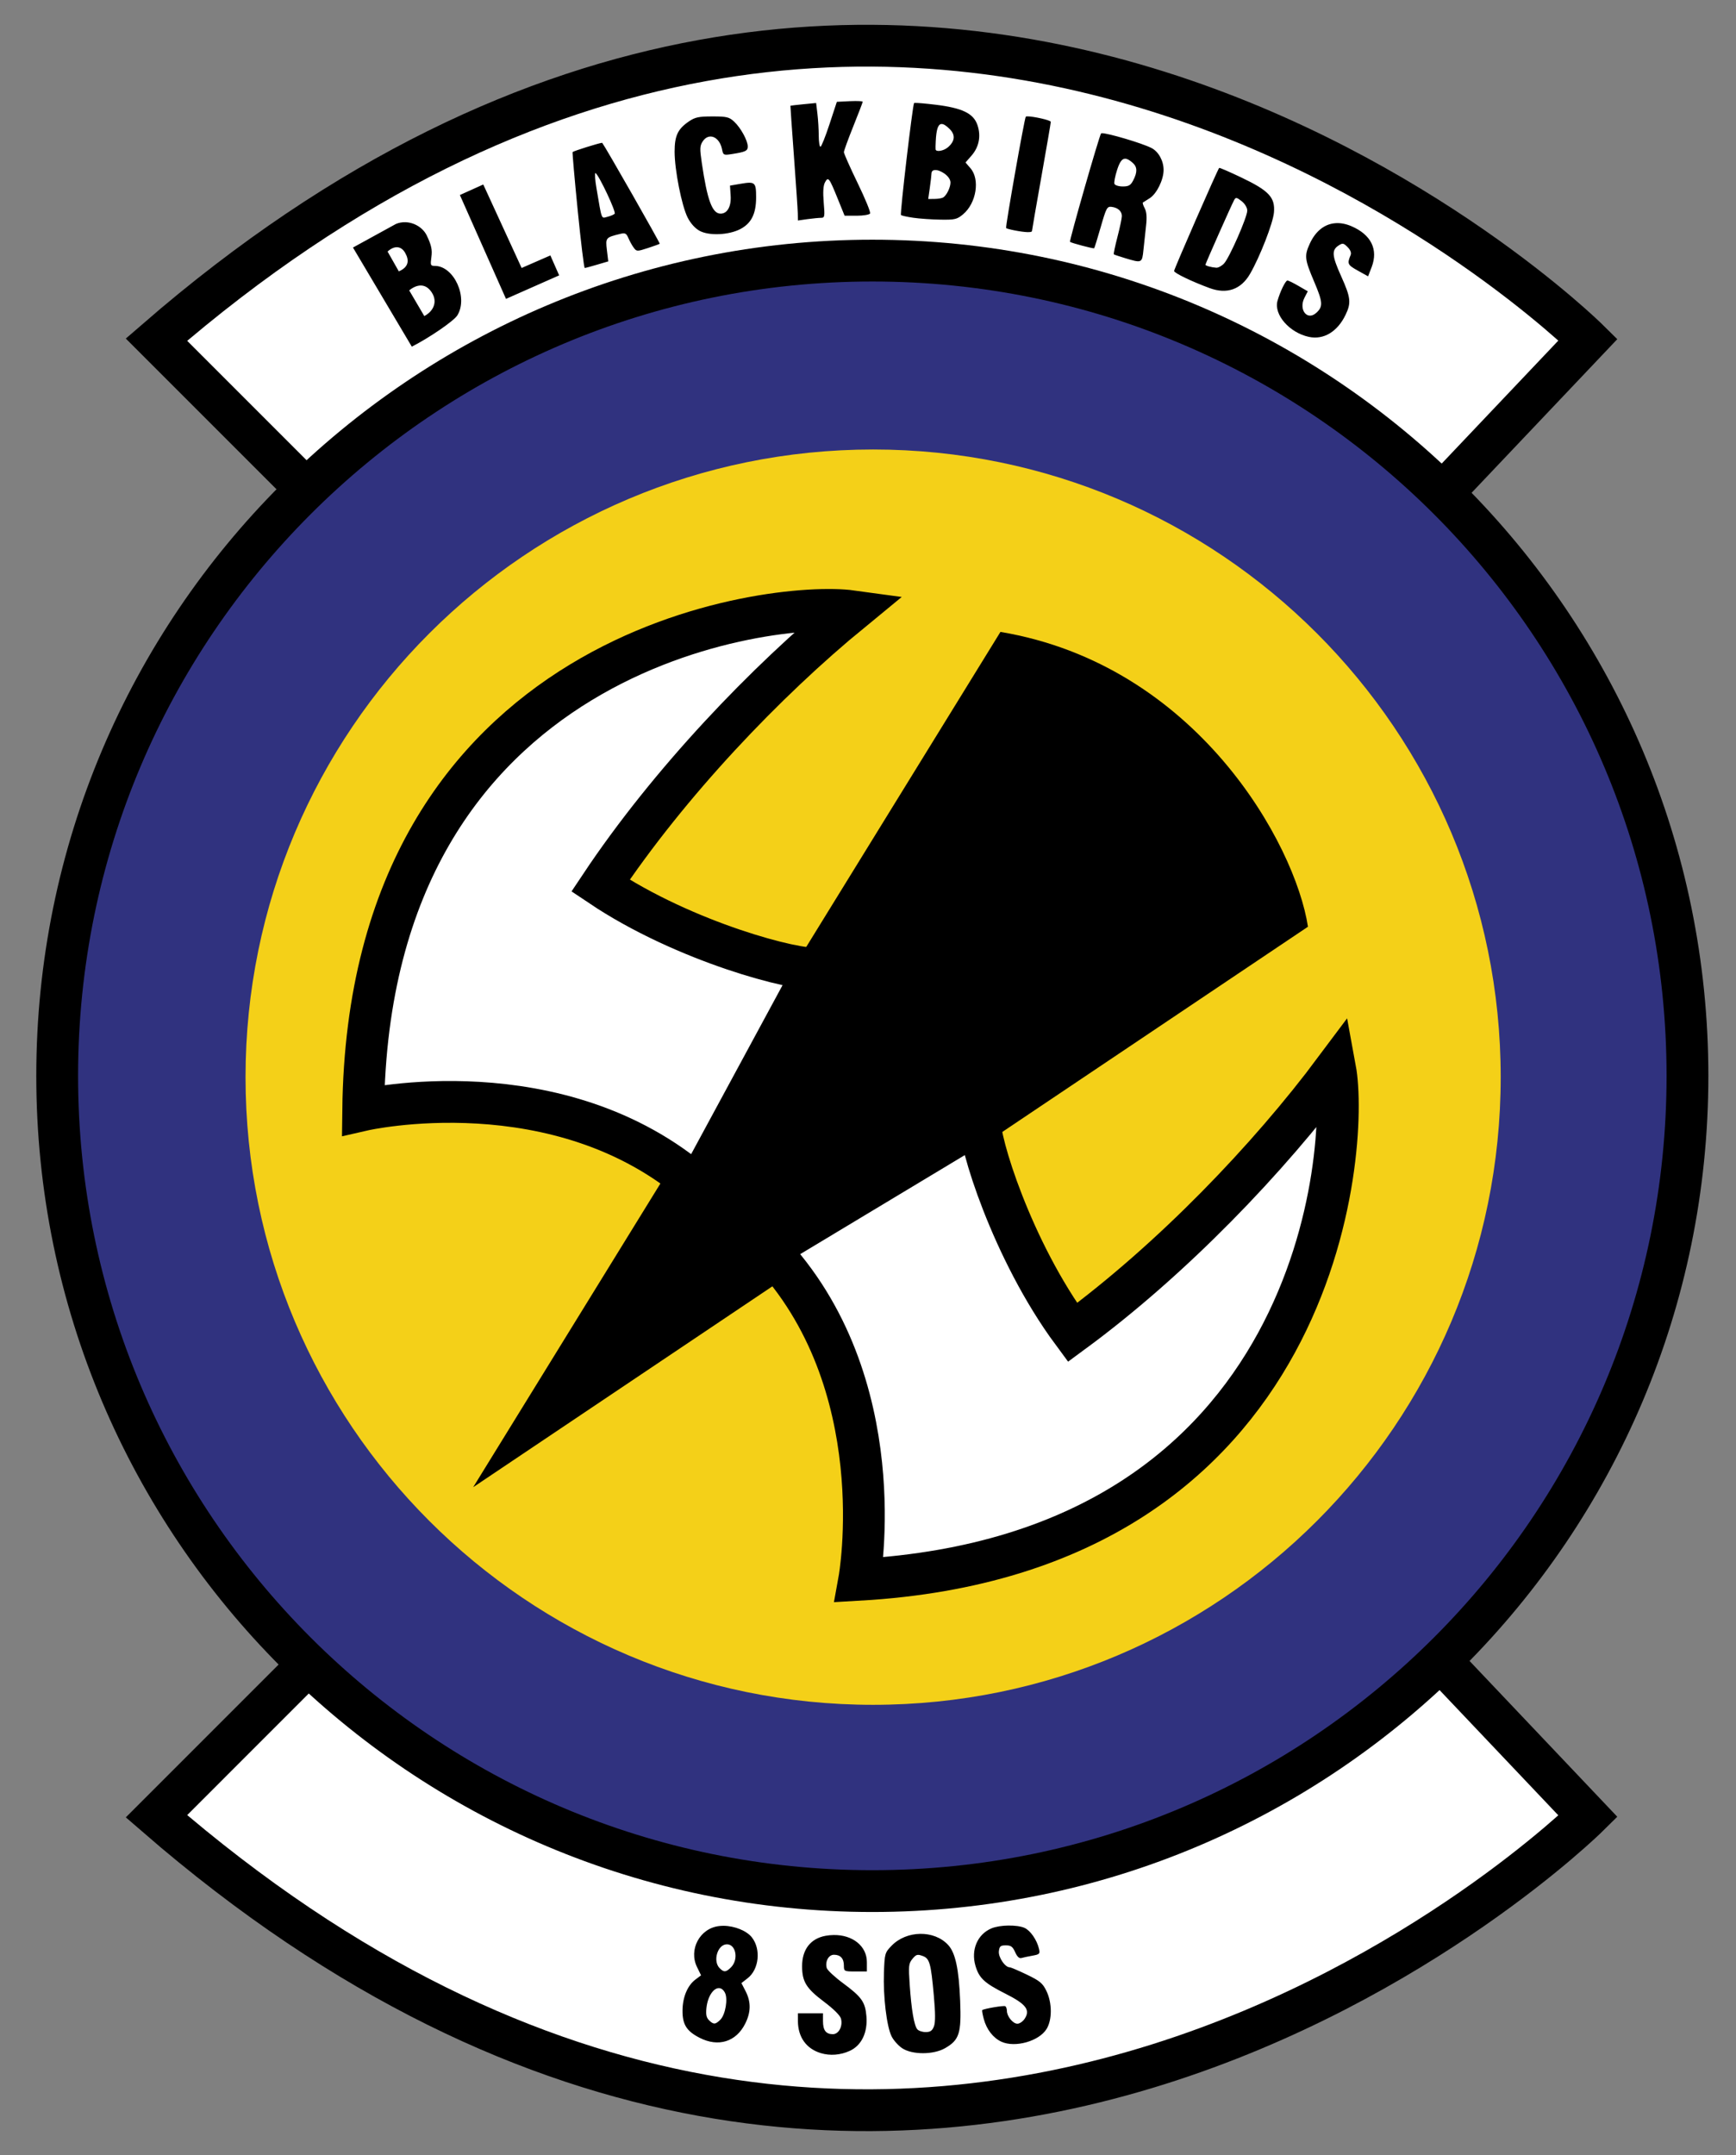 <?xml version="1.0" encoding="UTF-8" standalone="no"?>
<!-- Created with Inkscape (http://www.inkscape.org/) -->

<svg
   xmlns:dc="http://purl.org/dc/elements/1.1/"
   xmlns:cc="http://creativecommons.org/ns#"
   xmlns:rdf="http://www.w3.org/1999/02/22-rdf-syntax-ns#"
   xmlns:svg="http://www.w3.org/2000/svg"
   xmlns="http://www.w3.org/2000/svg"
   xmlns:sodipodi="http://sodipodi.sourceforge.net/DTD/sodipodi-0.dtd"
   xmlns:inkscape="http://www.inkscape.org/namespaces/inkscape"
   width="290"
   height="360"
   id="svg2"
   version="1.1"
   inkscape:version="0.47 r22583"
   sodipodi:docname="Black Birds.svg">
  <rect width="100%" height="100%" fill="#808080" stroke="none"/>
  <defs
     id="defs4">
    <inkscape:perspective
       sodipodi:type="inkscape:persp3d"
       inkscape:vp_x="0 : 526.18109 : 1"
       inkscape:vp_y="0 : 1000 : 0"
       inkscape:vp_z="744.09448 : 526.18109 : 1"
       inkscape:persp3d-origin="372.04724 : 350.78739 : 1"
       id="perspective10" />
    <inkscape:perspective
       id="perspective2824"
       inkscape:persp3d-origin="0.5 : 0.33333333 : 1"
       inkscape:vp_z="1 : 0.5 : 1"
       inkscape:vp_y="0 : 1000 : 0"
       inkscape:vp_x="0 : 0.5 : 1"
       sodipodi:type="inkscape:persp3d" />
  </defs>
  <sodipodi:namedview
     id="base"
     pagecolor="#ffffff"
     bordercolor="#666666"
     borderopacity="1.0"
     inkscape:pageopacity="0.0"
     inkscape:pageshadow="2"
     inkscape:zoom="0.98994949"
     inkscape:cx="122.01122"
     inkscape:cy="184.49729"
     inkscape:document-units="px"
     inkscape:current-layer="layer1"
     showgrid="false"
     inkscape:window-width="1024"
     inkscape:window-height="718"
     inkscape:window-x="-8"
     inkscape:window-y="-8"
     inkscape:window-maximized="1" />
  <g
     inkscape:label="Layer 1"
     inkscape:groupmode="layer"
     id="layer1"
     transform="translate(-43.893,-42.509)">
    <path
       sodipodi:nodetypes="cccc"
       id="path3614"
       d="M 94.217,321.691 70.029,345.88 c 127.428,110.471 239.145,0 239.145,0 l -22.942,-24.189 -1.922,-3.024 -190.092,3.024 z"
       style="fill:#ffffff;stroke:#000000;stroke-width:6.982;stroke-linecap:butt;stroke-linejoin:miter;stroke-miterlimit:4;stroke-opacity:1;stroke-dasharray:none" />
    <path
       style="fill:#ffffff;stroke:#000000;stroke-width:6.982;stroke-linecap:butt;stroke-linejoin:miter;stroke-miterlimit:4;stroke-opacity:1;stroke-dasharray:none"
       d="M 94.217,123.428 70.029,99.24 c 127.428,-110.471 239.145,0 239.145,0 l -22.942,24.189 -192.014,0 z"
       id="path3604"
       sodipodi:nodetypes="cccc" />
    <path
       sodipodi:type="arc"
       style="fill:#30327f;fill-opacity:1;stroke:#000000;stroke-width:19.56;stroke-miterlimit:4;stroke-dasharray:none"
       id="path2830"
       sodipodi:cx="372.85715"
       sodipodi:cy="725.2193"
       sodipodi:rx="381.42856"
       sodipodi:ry="381.42856"
       d="m 754.286,725.219 c 0,210.657 -170.771,381.429 -381.429,381.429 -210.657,0 -381.429,-170.771 -381.429,-381.429 0,-210.657 170.771,-381.429 381.429,-381.429 210.657,0 381.429,170.771 381.429,381.429 z"
       transform="matrix(0.357,0,0,0.357,56.505,-36.697)" />
    <path
       sodipodi:type="arc"
       style="fill:#f4d018;fill-opacity:1;stroke:none"
       id="path3606"
       sodipodi:cx="382.84781"
       sodipodi:cy="647.29102"
       sodipodi:rx="257.5889"
       sodipodi:ry="257.5889"
       d="m 640.437,647.291 c 0,142.262 -115.326,257.589 -257.589,257.589 -142.262,0 -257.589,-115.326 -257.589,-257.589 0,-142.262 115.326,-257.589 257.589,-257.589 142.262,0 257.589,115.326 257.589,257.589 z"
       transform="matrix(0.407,0,0,0.407,33.928,-41.022)" />
    <path
       style="fill:#000000"
       d="m 186.688,59.385 c -0.258,0.003 -0.543,0.007 -0.84,0.022 l -2.16,0.109 -1.233,3.753 c -0.678,2.064 -1.355,3.753 -1.506,3.753 -0.151,0 -0.282,-0.825 -0.284,-1.833 -0.002,-1.008 -0.098,-2.652 -0.218,-3.655 l -0.218,-1.822 -2.138,0.207 c -1.174,0.117 -2.146,0.23 -2.16,0.251 -0.015,0.021 0.25,3.814 0.589,8.422 0.339,4.608 0.632,8.907 0.644,9.557 l 0.022,1.189 1.615,-0.229 c 0.891,-0.122 1.914,-0.218 2.269,-0.218 0.588,0 0.622,-0.222 0.425,-2.553 -0.146,-1.731 -0.082,-2.819 0.207,-3.36 0.543,-1.015 0.7,-0.812 2.117,2.684 l 1.167,2.88 2.018,0 c 1.106,0 2.113,-0.17 2.237,-0.371 0.124,-0.201 -0.819,-2.49 -2.084,-5.095 -1.265,-2.605 -2.291,-4.923 -2.291,-5.149 0,-0.227 0.707,-2.171 1.571,-4.32 0.864,-2.15 1.571,-3.995 1.571,-4.102 0,-0.081 -0.546,-0.128 -1.32,-0.12 z m 10.004,0.316 c -0.054,0.004 -0.089,0.012 -0.098,0.022 -0.248,0.264 -2.387,18.505 -2.193,18.7 0.106,0.106 1.03,0.31 2.051,0.458 1.021,0.149 3.054,0.292 4.528,0.316 2.435,0.04 2.788,-0.048 3.808,-0.906 2.203,-1.854 2.837,-5.805 1.233,-7.67 l -0.84,-0.971 0.993,-1.135 c 1.276,-1.453 1.631,-3.303 0.993,-5.149 -0.666,-1.928 -2.542,-2.825 -7.026,-3.371 -1.639,-0.2 -3.067,-0.321 -3.448,-0.295 z m 18.82,2.247 c -0.133,0.003 -0.227,0.021 -0.262,0.055 -0.215,0.207 -3.431,18.425 -3.284,18.601 0.065,0.078 0.707,0.253 1.429,0.393 1.78,0.345 2.891,0.382 2.891,0.098 0,-0.13 0.707,-4.206 1.571,-9.066 0.864,-4.86 1.571,-8.989 1.571,-9.164 0,-0.287 -2.984,-0.938 -3.917,-0.916 z m -52.608,0.011 c -2.297,0 -2.898,0.123 -3.96,0.851 -1.838,1.26 -2.357,2.387 -2.357,5.04 0,3.039 1.182,9.024 2.171,10.986 0.498,0.988 1.25,1.824 2.018,2.237 1.579,0.847 4.856,0.701 6.775,-0.295 1.849,-0.96 2.651,-2.553 2.651,-5.302 0,-2.547 -0.169,-2.685 -2.651,-2.258 l -1.713,0.295 0.109,1.68 c 0.117,1.804 -0.555,3 -1.68,3 -1.398,0 -2.221,-2.228 -3.142,-8.488 -0.348,-2.363 -0.332,-2.839 0.153,-3.578 1.004,-1.532 2.807,-0.801 3.229,1.309 0.197,0.986 0.26,1.021 1.636,0.807 2.297,-0.356 2.662,-0.536 2.662,-1.266 0,-0.986 -1.175,-3.126 -2.269,-4.146 -0.831,-0.775 -1.233,-0.873 -3.633,-0.873 z m 38.239,1.266 c 0.345,-0.033 0.801,0.245 1.386,0.829 0.995,0.995 0.897,2.034 -0.284,3.055 -0.713,0.616 -1.994,0.833 -2.062,0.349 -0.02,-0.144 -0.006,-0.733 0.022,-1.309 0.094,-1.931 0.362,-2.869 0.938,-2.924 z m 26.806,1.538 c -0.063,0.003 -0.103,0.013 -0.12,0.033 -0.295,0.338 -5.352,17.974 -5.193,18.11 0.228,0.195 3.931,1.175 4.037,1.069 0.063,-0.063 0.558,-1.66 1.102,-3.557 0.904,-3.153 1.056,-3.446 1.789,-3.36 1.064,0.124 1.735,0.722 1.735,1.538 0,0.366 -0.33,1.923 -0.731,3.469 -0.401,1.546 -0.676,2.865 -0.611,2.924 0.065,0.059 0.906,0.343 1.866,0.633 2.843,0.858 2.855,0.852 3.087,-1.407 0.114,-1.104 0.31,-2.919 0.436,-4.037 0.158,-1.395 0.082,-2.299 -0.229,-2.88 -0.249,-0.466 -0.386,-0.902 -0.305,-0.96 0.08,-0.058 0.591,-0.379 1.135,-0.72 1.16,-0.727 2.313,-3.053 2.324,-4.691 0.01,-1.534 -0.835,-3.082 -2.007,-3.688 -1.589,-0.821 -7.374,-2.522 -8.313,-2.477 l 0,1.8e-5 z m -83.515,1.604 c -0.577,0.066 -4.643,1.335 -4.888,1.538 -0.06,0.05 0.324,4.42 0.851,9.721 0.527,5.301 1.057,9.644 1.178,9.644 0.122,0 1.053,-0.254 2.073,-0.556 l 1.855,-0.545 -0.229,-1.898 c -0.243,-2.064 -0.203,-2.106 2.28,-2.706 0.771,-0.186 0.98,-0.071 1.32,0.731 0.223,0.526 0.628,1.248 0.895,1.604 0.467,0.622 0.56,0.627 2.346,0.044 1.021,-0.333 1.912,-0.657 1.986,-0.72 0.098,-0.085 -9.009,-16.063 -9.601,-16.845 -0.005,-0.007 -0.027,-0.015 -0.066,-0.011 l 0,-1.9e-5 z m 87.454,2.651 c 0.339,0.018 0.746,0.264 1.244,0.709 0.752,0.672 0.773,1.543 0.076,2.891 -0.436,0.843 -0.754,1.036 -1.756,1.036 -0.673,0 -1.304,-0.196 -1.396,-0.436 -0.092,-0.24 0.116,-1.301 0.458,-2.357 0.416,-1.284 0.81,-1.874 1.375,-1.844 z m 15.667,1.538 c -0.288,0.323 -7.531,16.889 -7.528,17.216 0.004,0.342 2.951,1.76 5.935,2.858 2.888,1.063 5.241,0.235 6.753,-2.378 1.653,-2.857 3.842,-8.483 3.993,-10.255 0.215,-2.517 -0.838,-3.636 -5.444,-5.837 -1.983,-0.947 -3.649,-1.672 -3.709,-1.604 z m -47.534,0.36 c 0.899,-0.101 2.651,1.012 2.651,2.084 0,0.8 -0.626,2.1 -1.189,2.477 -0.211,0.141 -0.872,0.259 -1.462,0.262 l -1.069,0.011 0.262,-1.833 c 0.144,-1.008 0.27,-2.108 0.284,-2.444 0.015,-0.35 0.224,-0.523 0.524,-0.556 l 0,1.8e-5 z m -56.666,0.502 c 0.009,-0.003 0.011,-0.006 0.022,0 0.587,0.363 3.482,6.519 3.197,6.797 -0.158,0.154 -0.706,0.385 -1.222,0.513 -1.046,0.258 -0.887,0.692 -1.822,-4.8 -0.236,-1.389 -0.305,-2.466 -0.175,-2.509 z m -18.787,1.931 -3.851,1.735 7.702,17.347 8.881,-3.928 -1.468,-3.328 -4.8,2.095 -6.387,-13.899 -0.076,-0.022 z m 125.9,2.237 c 0.173,0.024 0.421,0.194 0.84,0.524 0.554,0.436 0.938,1.086 0.938,1.582 0,1.092 -2.971,7.857 -3.873,8.826 -0.383,0.411 -0.97,0.731 -1.298,0.709 -0.827,-0.056 -1.811,-0.329 -1.811,-0.502 0,-0.189 4.384,-10.065 4.789,-10.79 0.14,-0.251 0.242,-0.374 0.415,-0.349 z m 16.539,4.2 c -1.828,0.118 -3.357,1.314 -4.331,3.458 -0.906,1.994 -0.838,2.591 0.753,6.328 1.455,3.419 1.504,4.148 0.349,5.193 -1.52,1.376 -2.998,-0.541 -1.964,-2.542 l 0.545,-1.058 -1.549,-0.895 c -0.847,-0.496 -1.678,-0.906 -1.855,-0.906 -0.317,0 -1.232,1.87 -1.658,3.404 -0.638,2.293 2.007,5.319 5.248,6.011 2.454,0.524 4.748,-0.843 6.11,-3.655 0.983,-2.031 0.889,-2.896 -0.72,-6.47 -1.534,-3.408 -1.623,-4.351 -0.447,-5.128 0.685,-0.452 0.84,-0.426 1.516,0.251 0.481,0.481 0.667,0.957 0.513,1.331 -0.603,1.459 -0.52,1.645 1.189,2.597 l 1.724,0.96 0.6,-1.549 c 1.124,-2.944 -0.093,-5.409 -3.371,-6.819 -0.927,-0.399 -1.82,-0.566 -2.651,-0.513 z m -156.972,0.129 -7.178,3.941 9.83,16.557 c 3.066,-1.569 7.051,-4.318 7.615,-5.243 1.823,-2.99 -0.581,-8.243 -3.775,-8.248 -0.717,-0.001 -0.758,-0.116 -0.567,-1.506 0.157,-1.142 0.009,-1.929 -0.773,-3.569 -0.782,-1.64 -3.072,-2.793 -5.152,-1.932 z m 1.547,4.841 c 0.716,1.27 0.578,2.366 -1.065,3.083 l -1.878,-3.314 c 1.045,-0.963 2.227,-1.038 2.943,0.231 z m 4.442,6.609 c 1.044,1.614 0.208,3.181 -1.254,3.935 l -2.52,-4.288 c 1.273,-1.03 2.73,-1.261 3.774,0.353 z"
       id="path3616"
       sodipodi:nodetypes="ccccsscccsscccssscccsssssccssssscccssccssssssccsssssscccsssssssccssssccsssssssssssssssscccsscccssssssccscsssccscsssccsccccsccsscscccccccccccccsssccssccccsssssssscccscccccccscczcccczcccz" />
    <path
       style="fill:#000000;stroke:none"
       d="m 211.018,148.057 -88.079,142.858 139.449,-93.615 c -2.12,-13.84 -18.612,-43.75 -51.37,-49.243 z"
       id="path3608"
       sodipodi:nodetypes="cccc" />
    <path
       style="fill:#ffffff;stroke:#000000;stroke-width:6.982;stroke-linecap:butt;stroke-linejoin:miter;stroke-miterlimit:4;stroke-opacity:1;stroke-dasharray:none"
       d="m 160.425,240.632 c -23.191,-20.199 -55.859,-12.718 -55.859,-12.718 0.906,-77.635 68.845,-85.066 81.562,-83.321 -14.348,11.766 -30.453,28.64 -41.924,45.846 14.225,9.545 32.928,14.283 35.92,13.785 l -19.7,36.408 z"
       id="path3610"
       sodipodi:nodetypes="cccccc" />
    <path
       sodipodi:nodetypes="cccccc"
       id="path3612"
       d="m 172.176,251.158 c 21.236,22.246 15.253,55.22 15.253,55.22 77.513,-4.447 81.837,-72.654 79.513,-85.279 -11.099,14.87 -27.22,31.728 -43.886,43.972 -10.184,-13.775 -15.771,-32.242 -15.409,-35.254 l -35.471,21.341 z"
       style="fill:#ffffff;stroke:#000000;stroke-width:6.982;stroke-linecap:butt;stroke-linejoin:miter;stroke-miterlimit:4;stroke-opacity:1;stroke-dasharray:none"
       inkscape:transform-center-x="50.797907"
       inkscape:transform-center-y="46.254436" />
    <path
       style="fill:#000000"
       d="m 212.359,364.132 c -1.054,0.014 -2.132,0.175 -2.837,0.469 -2.351,0.982 -3.462,3.596 -2.673,6.273 0.602,2.043 1.496,2.873 4.997,4.637 3.448,1.737 4.192,2.704 3.218,4.189 -0.298,0.454 -0.842,0.829 -1.211,0.829 -0.75,0 -1.756,-1.231 -1.756,-2.149 0,-0.33 -0.122,-0.682 -0.273,-0.775 -0.246,-0.152 -3.583,0.415 -3.851,0.655 -0.061,0.054 0.057,0.721 0.262,1.484 0.471,1.75 1.572,3.168 2.957,3.797 2.276,1.034 6.27,-0.092 7.528,-2.127 0.952,-1.541 0.945,-4.363 -0.022,-6.36 -0.627,-1.295 -1.098,-1.681 -3.273,-2.727 -1.394,-0.671 -2.683,-1.222 -2.869,-1.222 -0.773,0 -1.912,-1.691 -1.8,-2.673 0.097,-0.849 0.275,-0.993 1.167,-0.993 0.847,0 1.144,0.214 1.549,1.135 0.331,0.752 0.686,1.087 1.047,0.982 0.301,-0.087 1.125,-0.265 1.844,-0.393 1.198,-0.212 1.289,-0.311 1.091,-1.156 -0.344,-1.465 -1.426,-3.036 -2.4,-3.48 -0.608,-0.277 -1.64,-0.407 -2.695,-0.393 z m -47.567,0.044 c -0.262,-0.004 -0.523,0.015 -0.775,0.044 -3.216,0.362 -5.127,3.93 -3.677,6.862 l 0.665,1.364 -0.927,0.698 c -1.331,0.984 -2.151,2.932 -2.171,5.171 -0.021,2.335 0.673,3.449 2.869,4.571 3.106,1.587 6.068,0.674 7.593,-2.346 0.971,-1.923 1,-3.632 0.087,-5.422 l -0.709,-1.375 1.047,-0.818 c 1.9,-1.487 2.247,-4.85 0.698,-6.819 -0.873,-1.109 -2.868,-1.904 -4.702,-1.931 z m 32.828,1.342 c -1.757,0.024 -3.532,0.689 -4.789,1.986 -1.118,1.153 -1.16,1.3 -1.276,4.484 -0.144,3.937 0.447,8.942 1.266,10.626 0.325,0.67 1.126,1.573 1.778,2.007 1.663,1.109 5.223,1.109 7.157,0 2.391,-1.371 2.752,-2.474 2.531,-7.931 -0.216,-5.329 -0.794,-8.001 -2.007,-9.317 -1.166,-1.264 -2.901,-1.878 -4.659,-1.855 z m -14.445,0.196 c -0.446,0.006 -0.905,0.044 -1.375,0.131 -2.51,0.466 -3.917,2.288 -3.917,5.073 0,2.565 0.684,3.699 3.611,5.902 1.669,1.256 2.752,2.328 2.891,2.88 0.317,1.264 -0.379,2.575 -1.364,2.575 -1.158,0 -1.647,-0.65 -1.647,-2.171 l 0,-1.32 -2.095,0 -2.095,0 0,1.309 c 0.016,2.677 1.4,4.612 3.818,5.346 1.549,0.47 3.283,0.333 4.833,-0.371 1.973,-0.895 3.019,-3.059 2.793,-5.782 -0.198,-2.389 -0.791,-3.225 -3.895,-5.52 -1.414,-1.046 -2.644,-2.191 -2.738,-2.553 -0.289,-1.104 0.314,-2.204 1.211,-2.204 1.084,0 1.658,0.62 1.658,1.811 0,0.952 0.05,0.982 1.92,0.982 l 1.92,0 0,-1.56 c 0,-2.704 -2.411,-4.57 -5.531,-4.528 z m -17.849,1.549 c 1.516,0 1.976,2.552 0.687,3.84 -0.842,0.842 -1.18,0.871 -1.898,0.153 -1.193,-1.193 -0.345,-3.993 1.211,-3.993 z m 31.922,1.767 c 0.195,-0.009 0.418,0.053 0.731,0.164 1.205,0.424 1.414,1.14 1.909,6.622 0.264,2.92 0.274,4.487 0.022,5.149 -0.28,0.737 -0.603,0.96 -1.386,0.96 -0.557,0 -1.181,-0.21 -1.396,-0.469 -0.535,-0.644 -0.978,-3.226 -1.266,-7.397 -0.219,-3.18 -0.183,-3.575 0.447,-4.353 0.372,-0.46 0.613,-0.662 0.938,-0.676 z m -33.33,5.553 c 0.392,-0.027 0.777,0.206 1.069,0.753 0.539,1.007 0.091,3.673 -0.753,4.517 -0.825,0.825 -1.155,0.841 -1.909,0.087 -0.434,-0.434 -0.54,-0.974 -0.415,-2.084 0.215,-1.907 1.144,-3.213 2.007,-3.273 z"
       id="path3648" />
  </g>
</svg>
